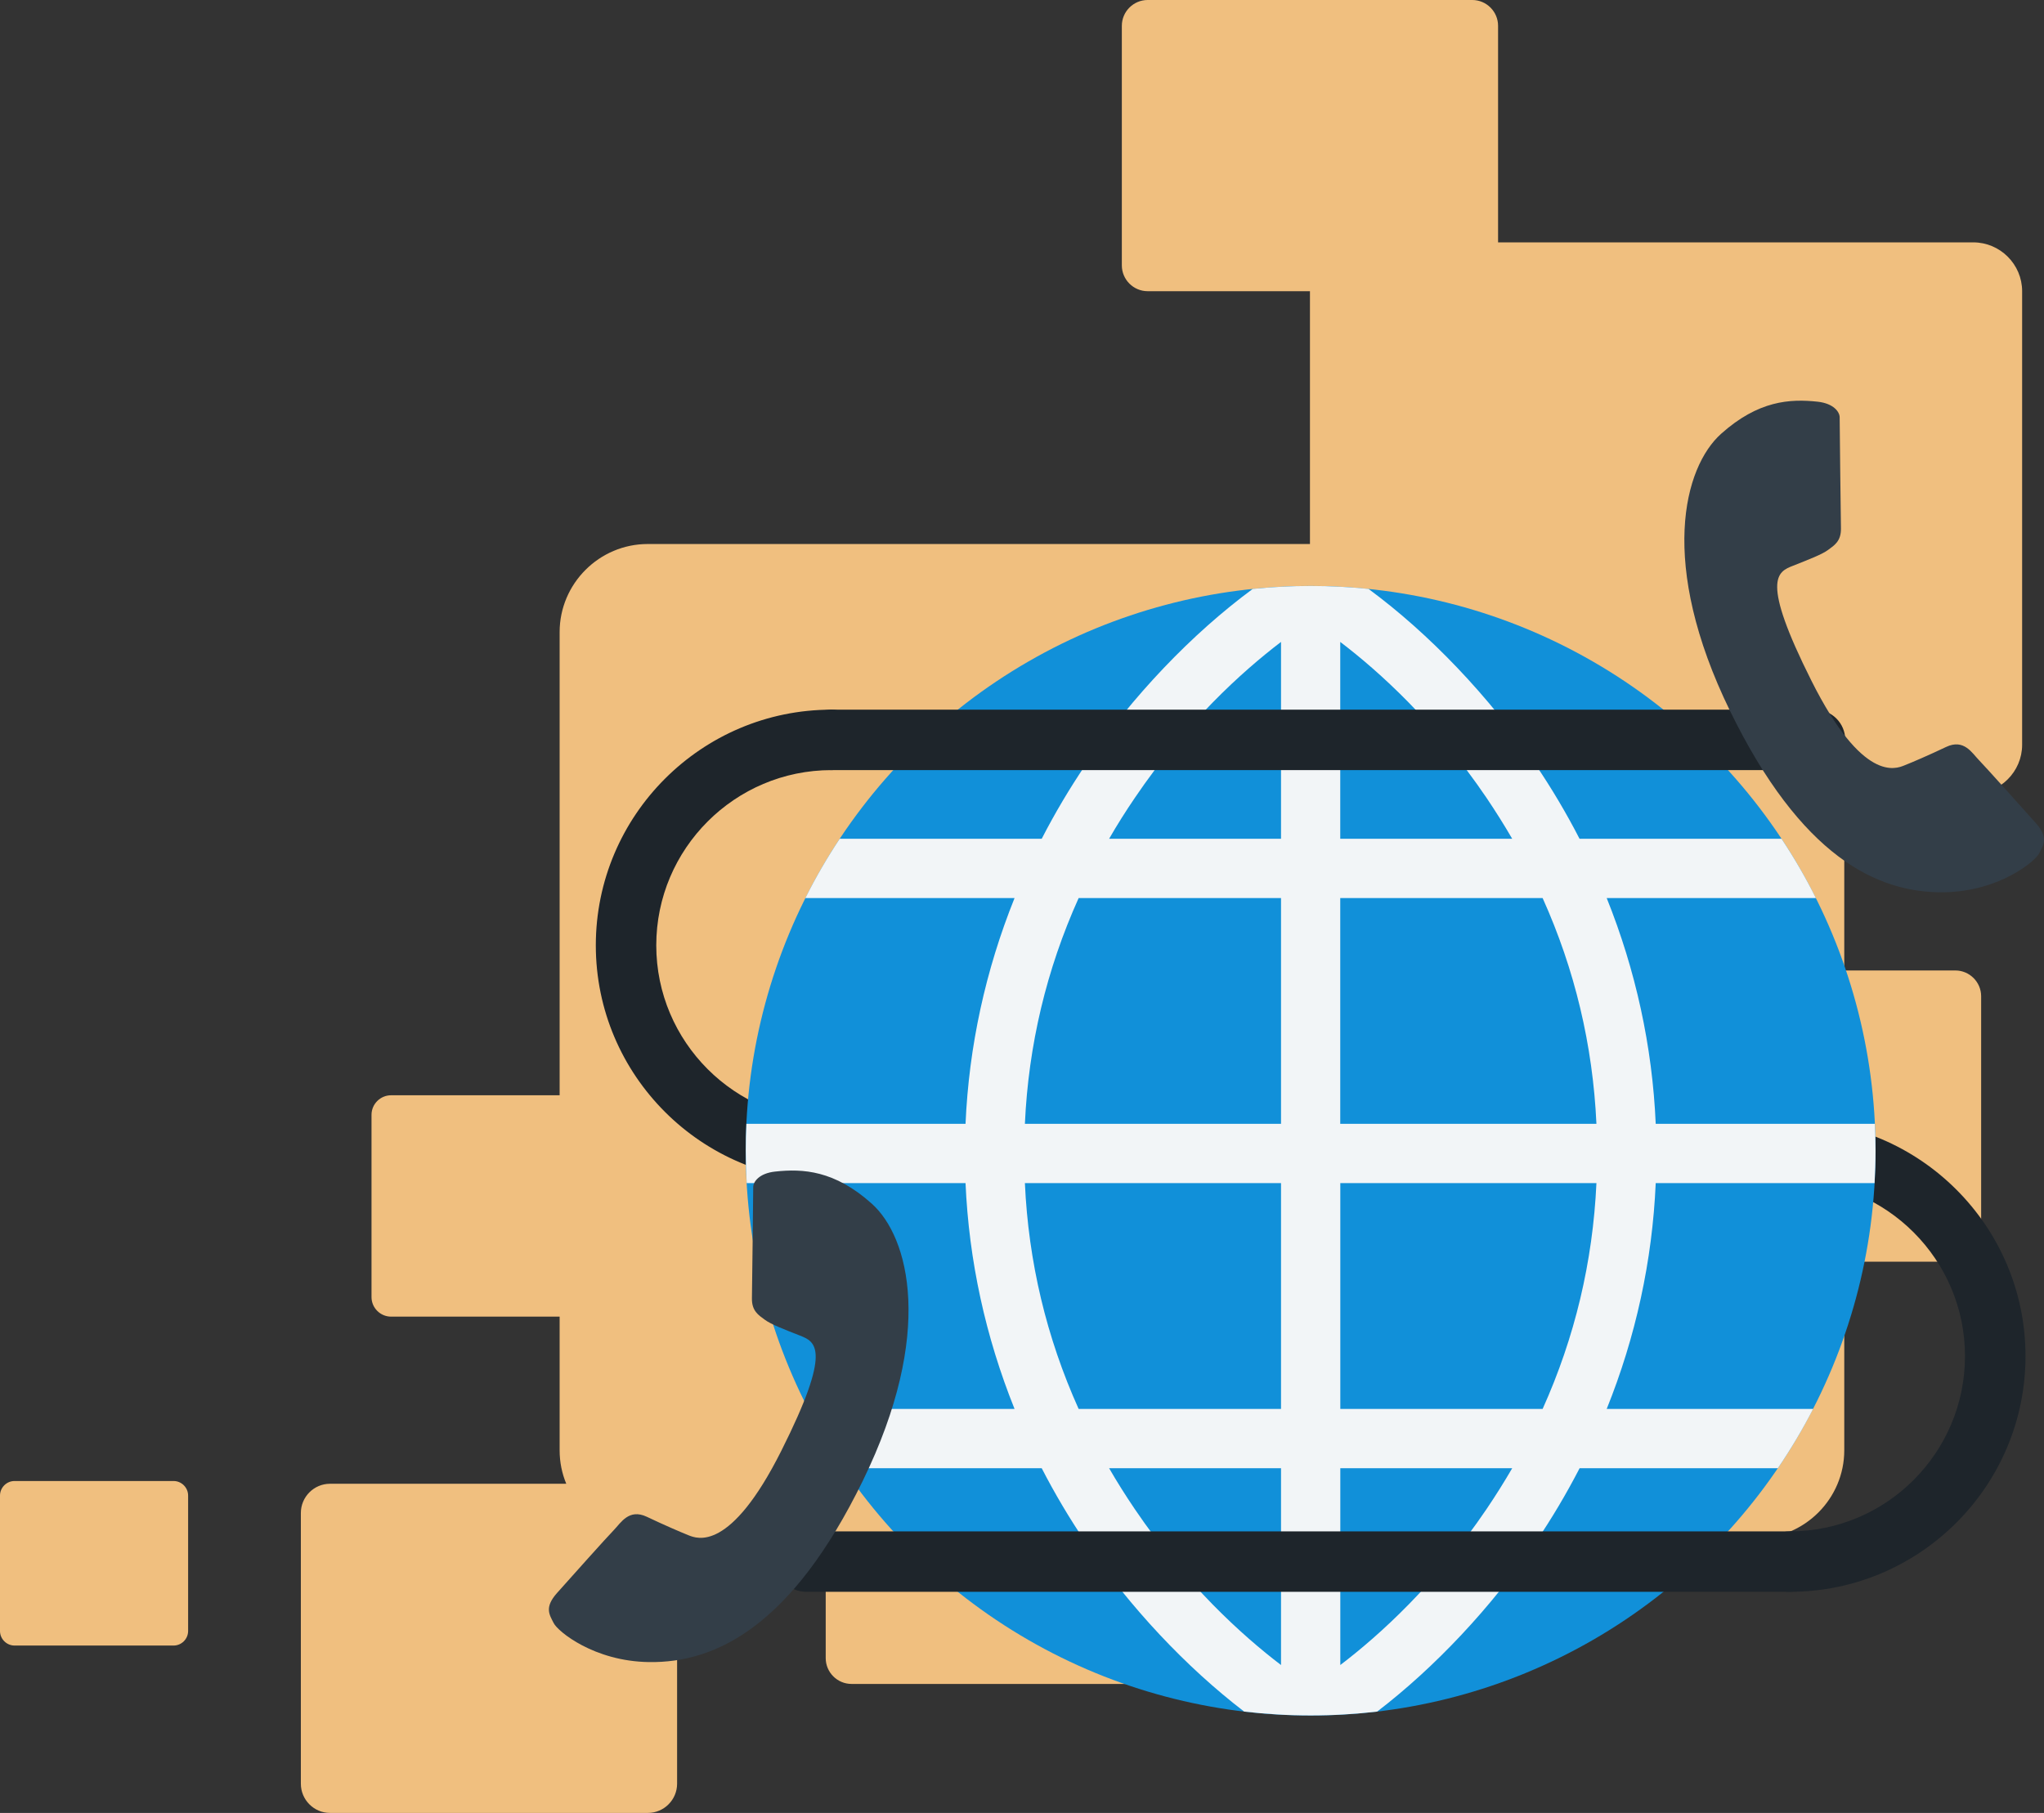 <?xml version="1.0" encoding="UTF-8"?>
<!DOCTYPE svg PUBLIC "-//W3C//DTD SVG 1.1//EN" "http://www.w3.org/Graphics/SVG/1.1/DTD/svg11.dtd">
<!-- Creator: CorelDRAW X8 -->
<svg xmlns="http://www.w3.org/2000/svg" xml:space="preserve" width="100%" height="100%" version="1.1" style="shape-rendering:geometricPrecision; text-rendering:geometricPrecision; image-rendering:optimizeQuality; fill-rule:evenodd; clip-rule:evenodd"
viewBox="0 0 33270 29516"
 xmlns:xlink="http://www.w3.org/1999/xlink">
 <rect x="0" y="0" width="33270" height="29516" fill="#333333" stroke="none"/>
 <defs>
  <style type="text/css">
   <![CDATA[
    .fil2 {fill:#1190D9}
    .fil1 {fill:#1E252B}
    .fil4 {fill:#333E48}
    .fil0 {fill:#F0BF7F}
    .fil3 {fill:#F2F5F7}
   ]]>
  </style>
 </defs>
 <g id="Layer_x0020_1">
  <path class="fil0" d="M24384 3946l7735 0c437,0 795,358 795,795l0 7385c0,437 -358,795 -795,795l-2100 0 0 2879 1808 0c231,0 420,189 420,420l0 3901c0,231 -189,420 -420,420l-1808 0 0 3071c0,788 -645,1434 -1434,1434l-9021 0 0 1950c0,231 -189,420 -420,420l-5284 0c-231,0 -420,-189 -420,-420l0 -1950 -2419 0 0 3995c0,261 -214,475 -475,475l-5175 0c-261,0 -474,-214 -474,-475l0 -4409c0,-261 213,-475 474,-475l3846 0c-70,-168 -108,-352 -108,-545l0 -2176 -2743 0c-176,0 -319,-143 -319,-319l0 -2966c0,-176 143,-319 319,-319l2743 0 0 -7541c0,-789 645,-1434 1434,-1434l10779 0 0 -4116 -2642 0c-231,0 -420,-189 -420,-420l0 -3901c0,-231 189,-420 420,-420l5284 0c231,0 420,189 420,420l0 3526zm-24147 20166l2588 0c130,0 237,107 237,237l0 2205c0,130 -107,237 -237,237l-2588 0c-130,0 -237,-107 -237,-237l0 -2205c0,-130 107,-237 237,-237z"/>
  <path class="fil1" d="M29132 25916c-272,0 -492,-220 -492,-492 0,-272 220,-492 492,-492 1573,0 2852,-1280 2852,-2853 0,-1572 -1279,-2852 -2852,-2852 -272,0 -492,-220 -492,-492 0,-272 220,-492 492,-492 2115,0 3837,1721 3837,3836 0,2116 -1722,3837 -3837,3837z"/>
  <path class="fil1" d="M13534 19227c-2115,0 -3836,-1721 -3836,-3836 0,-2116 1721,-3837 3836,-3837 272,0 492,220 492,492 0,272 -220,492 -492,492 -1572,0 -2852,1280 -2852,2853 0,1572 1280,2852 2852,2852 272,0 492,220 492,492 0,272 -220,492 -492,492z"/>
  <circle class="fil2" cx="21333" cy="18735" r="9195"/>
  <path class="fil3" d="M30512 19262c10,-174 16,-350 16,-527 0,-147 -4,-293 -11,-438l-3567 0c-55,-1262 -326,-2502 -798,-3676l3405 0c-167,-334 -354,-656 -559,-965l-3288 0c-213,-414 -452,-818 -717,-1209 -750,-1107 -1730,-2131 -2718,-2859 -310,-31 -624,-48 -942,-48 -318,0 -632,17 -942,48 -988,728 -1968,1752 -2718,2859 -265,391 -504,795 -717,1209l-3288 0c-205,309 -392,631 -559,965l3405 0c-472,1174 -743,2414 -798,3676l-3567 0c-7,145 -10,291 -10,438 0,177 5,353 15,527l3562 0c55,1263 326,2503 798,3677l-3360 0c172,334 364,656 574,965l3228 0c213,414 452,817 717,1208 715,1055 1638,2034 2578,2754 355,41 716,63 1082,63 367,0 728,-22 1083,-63 940,-720 1862,-1699 2577,-2754 266,-391 504,-794 718,-1208l3227 0c210,-309 402,-631 574,-965l-3360 0c473,-1174 743,-2414 798,-3677l3562 0zm-9661 7846c-639,-487 -1547,-1309 -2379,-2537 -149,-220 -289,-442 -419,-667l2798 0 0 3204 0 0zm0 -4169l-3294 0c-524,-1165 -817,-2394 -875,-3677l4169 0 0 3677 0 0zm0 -4642l-4169 0c58,-1282 351,-2512 875,-3676l3294 0 0 3676 0 0zm0 -4641l-2798 0c130,-226 270,-448 419,-667 832,-1228 1740,-2051 2379,-2538l0 3205 0 0zm964 -3205c640,487 1548,1310 2380,2537 148,220 288,442 419,668l-2799 0 0 -3205zm2380 14120c-832,1228 -1740,2050 -2379,2537l0 -3204 2798 0c-131,225 -271,448 -419,667zm914 -1632l-3293 0 0 -3677 4169 0c-59,1283 -352,2512 -876,3677zm-3294 -4642l0 -3676 3294 0c524,1164 817,2394 876,3676l-4170 0z"/>
  <path class="fil1" d="M29543 12538l-16009 0c-272,0 -492,-220 -492,-492 0,-272 220,-492 492,-492l16009 0c272,0 492,220 492,492 0,272 -220,492 -492,492z"/>
  <path class="fil1" d="M29132 25916l-16009 0c-272,0 -492,-220 -492,-492 0,-272 220,-492 492,-492l16009 0c272,0 492,220 492,492 0,272 -220,492 -492,492z"/>
  <path class="fil4" d="M12618 19074c452,-49 966,-20 1571,522 606,541 1029,2107 -145,4512 -1151,2358 -2385,2969 -3483,2952 -892,-13 -1482,-499 -1549,-635 -68,-135 -156,-253 54,-489 210,-236 815,-913 927,-1027 112,-115 243,-352 534,-215 291,138 542,246 681,302 138,54 677,284 1510,-1377 834,-1661 557,-1774 299,-1876 -257,-101 -469,-182 -569,-257 -100,-74 -213,-141 -209,-350 5,-210 20,-1728 21,-1811 1,-83 95,-223 358,-251z"/>
  <path class="fil4" d="M29586 6540c-452,-49 -966,-19 -1571,522 -606,542 -1029,2108 145,4513 1151,2358 2385,2968 3483,2952 892,-14 1482,-500 1549,-635 68,-136 156,-254 -54,-490 -210,-236 -815,-912 -927,-1027 -112,-114 -243,-352 -534,-214 -291,138 -542,246 -681,301 -138,55 -677,285 -1510,-1376 -834,-1661 -557,-1775 -299,-1876 257,-102 469,-183 569,-257 100,-74 213,-141 209,-351 -5,-209 -20,-1728 -21,-1810 -1,-83 -95,-223 -358,-252z"/>
 </g>
</svg>
